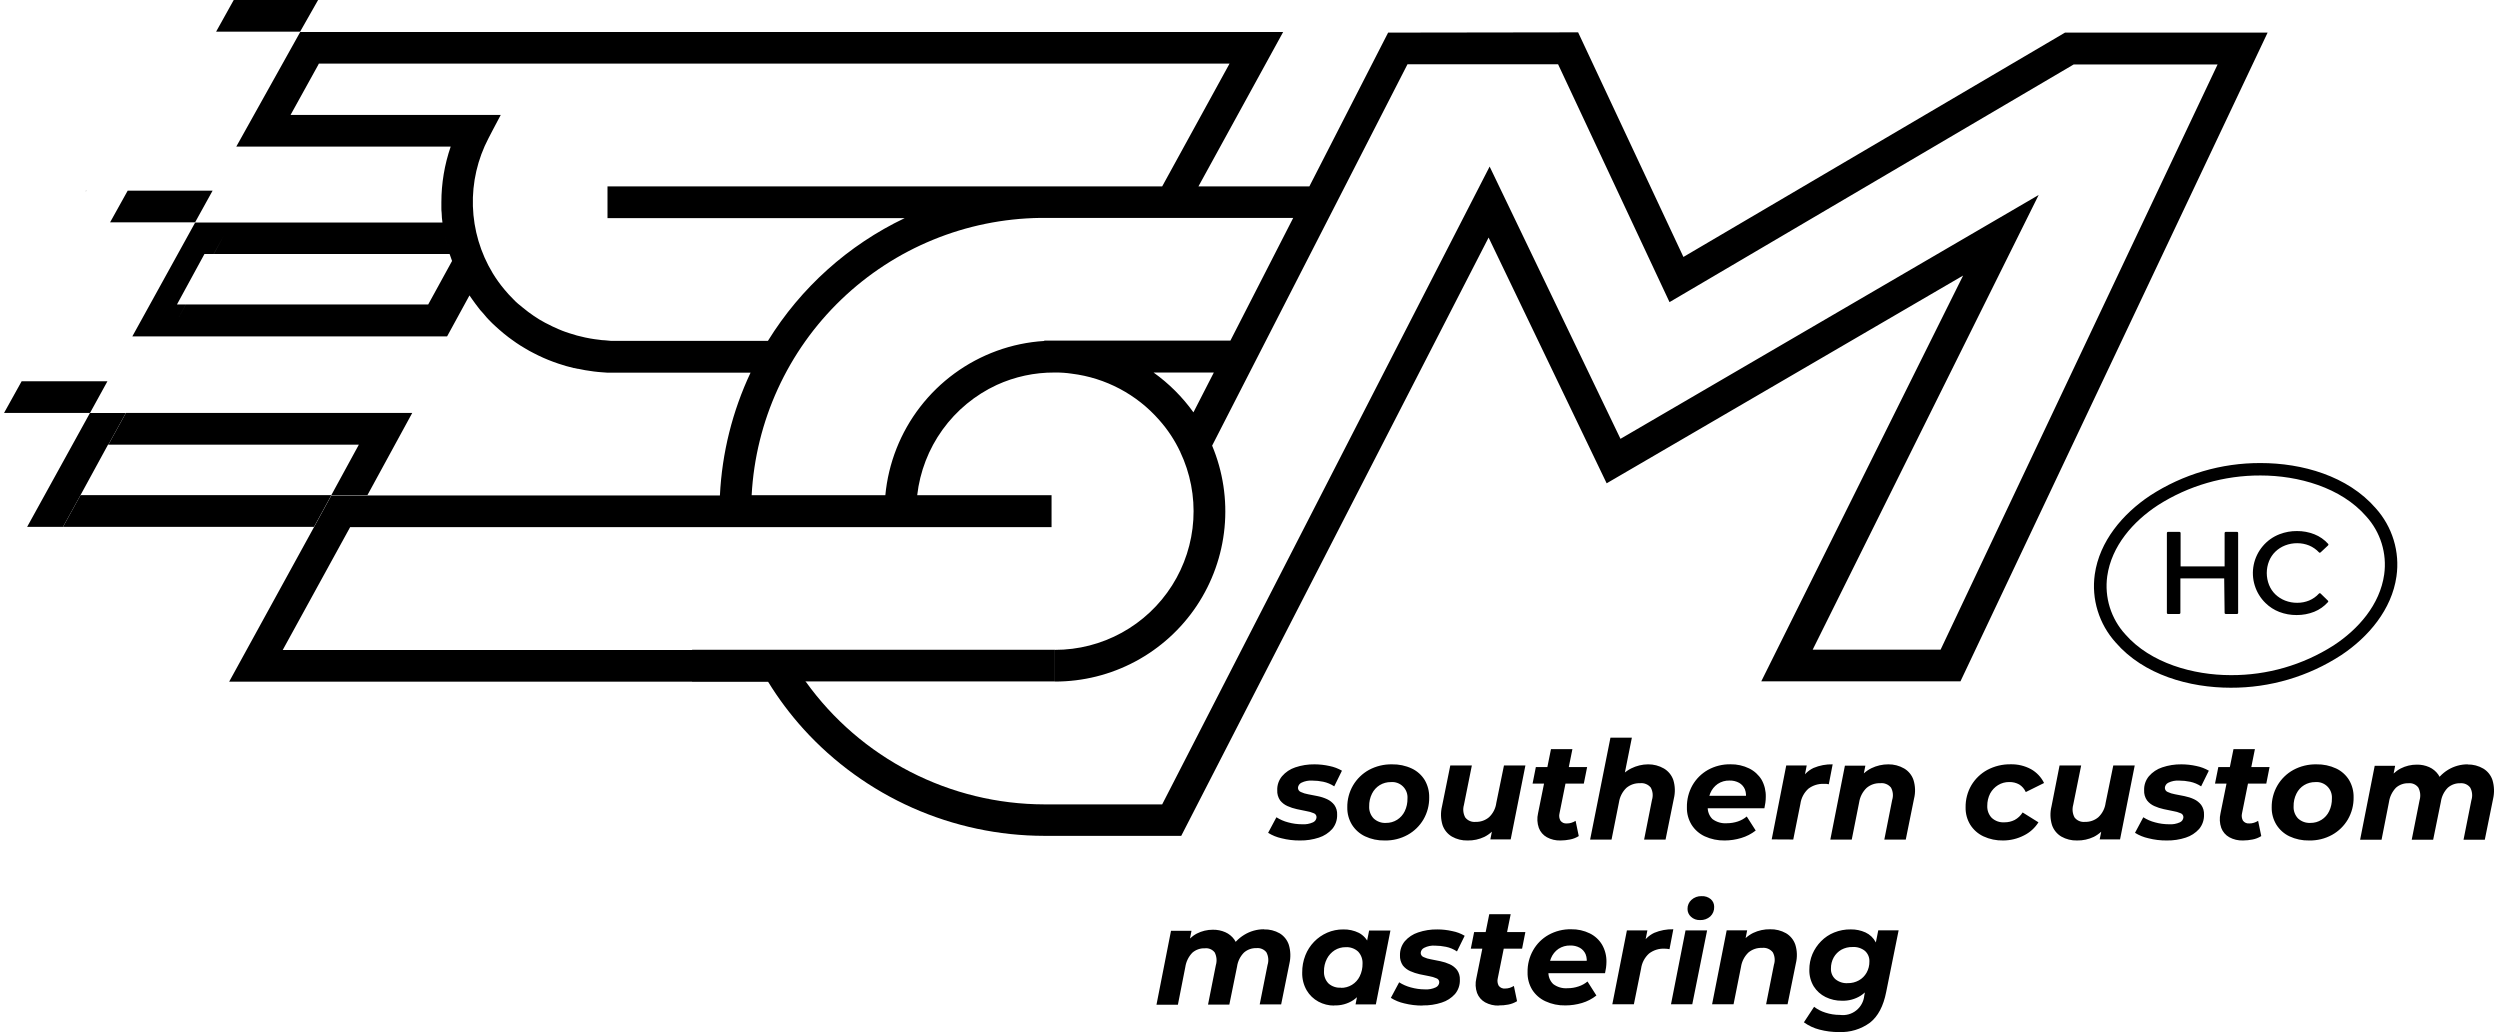 <?xml version="1.0" encoding="UTF-8"?> <svg xmlns="http://www.w3.org/2000/svg" width="109" height="45" viewBox="0 0 109 45" fill="none"><path d="M45.994 28.33H30.175V29.71H45.994V28.33Z" fill="black"></path><path d="M90.034 1.422L73.397 11.203L68.806 1.41L60.522 1.422L57.088 8.127H52.252L55.946 1.394H13.092L13.05 1.466L10.302 6.392H19.65C19.381 7.174 19.244 7.995 19.244 8.821C19.244 8.893 19.244 8.969 19.244 9.043C19.244 9.118 19.244 9.208 19.256 9.287C19.256 9.427 19.273 9.566 19.291 9.703H8.509L5.769 14.668H19.489L19.5 14.655L20.469 12.88C20.511 12.942 20.552 12.999 20.595 13.061C20.639 13.122 20.68 13.184 20.726 13.242C20.771 13.3 20.818 13.359 20.863 13.422C20.908 13.486 20.966 13.554 21.026 13.616C21.085 13.677 21.109 13.715 21.152 13.762C21.202 13.825 21.256 13.886 21.313 13.943L21.459 14.091C21.511 14.145 21.566 14.196 21.624 14.245C21.669 14.288 21.716 14.33 21.765 14.371C21.814 14.413 21.895 14.483 21.96 14.537C22.025 14.592 22.099 14.649 22.168 14.702L22.316 14.81C22.374 14.854 22.43 14.892 22.486 14.931C22.489 14.936 22.493 14.939 22.498 14.94L22.688 15.065C22.751 15.105 22.815 15.145 22.88 15.181C22.945 15.217 23.01 15.258 23.075 15.295L23.097 15.307L23.277 15.401C23.55 15.544 23.832 15.669 24.121 15.775C24.195 15.802 24.268 15.83 24.342 15.853C24.566 15.929 24.792 15.994 25.021 16.048H25.045C25.093 16.061 25.142 16.072 25.193 16.081H25.213C25.253 16.09 25.291 16.099 25.33 16.104C25.37 16.11 25.451 16.13 25.511 16.14C25.636 16.162 25.76 16.178 25.887 16.196C26.013 16.215 26.14 16.222 26.268 16.233L26.462 16.247H26.489H32.725C31.933 17.927 31.479 19.747 31.388 21.602H14.447L13.69 22.983H45.848V21.591H39.99C40.108 20.56 40.488 19.576 41.095 18.734C41.702 17.893 42.515 17.221 43.457 16.784C44.246 16.423 45.105 16.238 45.974 16.242H46.003C46.245 16.24 46.487 16.256 46.726 16.292C48.204 16.474 49.563 17.194 50.543 18.314C50.914 18.731 51.222 19.199 51.459 19.704L51.781 19.552L51.459 19.706C51.895 20.627 52.092 21.644 52.029 22.662C51.967 23.679 51.648 24.665 51.102 25.526C50.556 26.387 49.802 27.096 48.908 27.587C48.015 28.078 47.012 28.335 45.992 28.334V29.716C47.216 29.718 48.421 29.417 49.5 28.84C50.579 28.263 51.499 27.429 52.178 26.411C52.856 25.392 53.273 24.222 53.39 23.004C53.507 21.786 53.321 20.558 52.849 19.43L61.366 2.803H67.933L72.791 13.173L90.41 2.812H96.686L84.61 28.325H79.033L88.886 8.501L70.653 19.133L64.948 7.262L50.671 35.071H45.529C43.496 35.067 41.493 34.579 39.685 33.649C37.877 32.719 36.316 31.372 35.131 29.72C34.891 29.386 34.668 29.041 34.464 28.684L33.864 29.029V28.339H12.327L15.266 22.983H13.69L9.992 29.72H33.486C33.936 30.454 34.454 31.145 35.031 31.784C36.359 33.248 37.979 34.42 39.786 35.222C41.594 36.024 43.549 36.44 45.526 36.443H51.502L64.903 10.357L70.05 21.072L85.592 12.014L76.791 29.707H85.476L98.868 1.422H90.034ZM19.45 10.533C19.466 10.6 19.482 10.67 19.502 10.737C19.484 10.67 19.466 10.601 19.45 10.534C19.426 10.431 19.401 10.328 19.381 10.224C19.403 10.328 19.424 10.431 19.45 10.533ZM18.669 13.276H8.104L7.791 13.84L8.102 13.276H7.715L8.915 11.073H9.318L9.772 10.252L9.32 11.075H19.603C19.638 11.176 19.672 11.279 19.71 11.378L18.669 13.276ZM26.377 14.837C26.29 14.837 26.196 14.825 26.115 14.812C25.986 14.799 25.862 14.78 25.735 14.758L25.509 14.714L25.406 14.689C25.325 14.673 25.242 14.653 25.159 14.63C25.048 14.599 24.938 14.566 24.83 14.53L24.649 14.469L24.526 14.424L24.345 14.349C24.259 14.312 24.174 14.275 24.09 14.234C24.044 14.212 23.995 14.189 23.95 14.163C23.904 14.138 23.832 14.104 23.769 14.073C23.588 13.979 23.429 13.878 23.268 13.769C23.107 13.661 22.952 13.543 22.802 13.419C22.728 13.357 22.654 13.294 22.581 13.238C22.509 13.182 22.441 13.106 22.374 13.039C22.237 12.904 22.107 12.762 21.985 12.613C21.8 12.392 21.633 12.158 21.483 11.912C20.948 11.028 20.65 10.022 20.618 8.99C20.586 7.957 20.822 6.934 21.302 6.02L21.472 5.693L21.833 5.01H12.669L13.862 2.852L13.903 2.772H53.609L50.671 8.127H26.487V9.51H39.445C36.984 10.684 34.913 12.543 33.481 14.863H26.653C26.559 14.85 26.467 14.846 26.377 14.837ZM38.601 21.591H32.772C32.945 18.355 34.341 15.305 36.679 13.06C39.016 10.815 42.119 9.543 45.36 9.501H56.384L53.646 14.85H45.529V14.866C44.821 14.909 44.123 15.055 43.457 15.298C42.135 15.781 40.978 16.628 40.118 17.742C39.259 18.856 38.733 20.19 38.601 21.591ZM50.295 16.242H52.923L52.034 17.978C51.553 17.308 50.966 16.721 50.295 16.242Z" fill="black"></path><path d="M4.685 16.622H0.944L0.176 18.005H3.924L4.685 16.622Z" fill="black"></path><path d="M3.745 8.312V8.35L3.763 8.312H3.745Z" fill="black"></path><path d="M14.447 21.589H16.02L17.973 18.005H5.489L4.726 19.387H15.646L14.445 21.589H3.51L2.747 22.971H13.69L14.447 21.589Z" fill="black"></path><path d="M9.27 8.312H5.568L4.799 9.695H8.505L9.27 8.312Z" fill="black"></path><path d="M4.71 19.387H4.725L5.487 18.006H3.922L1.184 22.97H2.747L3.51 21.588L4.71 19.387Z" fill="black"></path><path d="M13.869 0H10.191L9.422 1.381H13.085L13.869 0Z" fill="black"></path><path d="M80.185 44.998C79.895 45.001 79.606 44.964 79.326 44.89C79.083 44.828 78.854 44.72 78.65 44.573L79.095 43.896C79.242 44.009 79.409 44.096 79.586 44.15C79.791 44.217 80.005 44.251 80.221 44.25C80.346 44.267 80.474 44.259 80.596 44.226C80.718 44.193 80.832 44.135 80.931 44.056C81.03 43.978 81.112 43.88 81.172 43.769C81.233 43.658 81.27 43.535 81.282 43.41L81.395 42.829L81.611 42.074L81.755 41.254L81.892 40.563H82.78L82.238 43.249C82.117 43.867 81.882 44.313 81.531 44.588C81.139 44.875 80.661 45.019 80.175 44.998M80.308 43.632C80.061 43.635 79.817 43.579 79.595 43.471C79.384 43.367 79.205 43.206 79.079 43.007C78.948 42.788 78.881 42.538 78.887 42.284C78.885 42.048 78.931 41.814 79.022 41.597C79.112 41.388 79.24 41.198 79.4 41.037C79.561 40.872 79.755 40.743 79.969 40.657C80.199 40.564 80.445 40.518 80.692 40.522C80.913 40.518 81.132 40.563 81.334 40.654C81.525 40.742 81.682 40.891 81.78 41.078C81.894 41.325 81.934 41.6 81.896 41.87C81.881 42.192 81.802 42.508 81.663 42.799C81.542 43.05 81.354 43.263 81.121 43.415C80.88 43.565 80.6 43.64 80.317 43.632H80.308ZM80.559 42.865C80.73 42.869 80.899 42.827 81.048 42.744C81.189 42.666 81.304 42.55 81.383 42.41C81.467 42.26 81.509 42.09 81.506 41.919C81.509 41.833 81.494 41.747 81.46 41.667C81.427 41.588 81.376 41.517 81.312 41.459C81.159 41.337 80.966 41.277 80.77 41.29C80.599 41.285 80.43 41.327 80.28 41.409C80.143 41.489 80.03 41.603 79.951 41.741C79.868 41.89 79.826 42.059 79.829 42.229C79.825 42.316 79.84 42.403 79.874 42.484C79.907 42.564 79.959 42.636 80.024 42.694C80.178 42.819 80.375 42.881 80.573 42.865H80.559ZM77.174 40.516C77.417 40.509 77.657 40.569 77.87 40.688C78.06 40.8 78.204 40.977 78.276 41.187C78.358 41.451 78.366 41.733 78.3 42.002L77.938 43.787H77.002L77.344 42.061C77.373 41.972 77.383 41.878 77.374 41.785C77.366 41.692 77.338 41.601 77.293 41.519C77.237 41.45 77.165 41.396 77.083 41.362C77.001 41.329 76.911 41.317 76.823 41.328C76.607 41.319 76.396 41.391 76.23 41.53C76.056 41.699 75.942 41.92 75.907 42.161L75.583 43.787H74.647L75.283 40.563H76.176L75.996 41.467L75.858 41.197C76 40.975 76.2 40.795 76.436 40.677C76.669 40.566 76.925 40.511 77.183 40.516H77.174ZM72.855 43.787L73.489 40.565H74.43L73.783 43.787H72.855ZM74.12 40.115C74.048 40.118 73.976 40.107 73.908 40.082C73.84 40.057 73.778 40.019 73.726 39.97C73.678 39.927 73.64 39.875 73.614 39.816C73.588 39.757 73.575 39.693 73.576 39.629C73.574 39.555 73.589 39.481 73.618 39.413C73.647 39.345 73.691 39.285 73.746 39.235C73.805 39.18 73.876 39.137 73.953 39.109C74.029 39.081 74.11 39.069 74.192 39.072C74.337 39.064 74.48 39.111 74.591 39.204C74.639 39.246 74.676 39.298 74.702 39.356C74.727 39.414 74.739 39.477 74.738 39.54C74.741 39.617 74.728 39.694 74.699 39.766C74.67 39.838 74.626 39.903 74.57 39.956C74.448 40.065 74.29 40.122 74.127 40.115H74.12ZM70.297 43.787L70.933 40.565H71.826L71.645 41.481L71.561 41.223C71.682 40.982 71.881 40.788 72.124 40.672C72.388 40.562 72.672 40.509 72.957 40.516L72.79 41.385C72.719 41.37 72.647 41.362 72.574 41.362C72.332 41.35 72.094 41.425 71.9 41.572C71.708 41.744 71.584 41.98 71.55 42.237L71.237 43.787H70.297ZM68.248 43.836C67.949 43.843 67.652 43.781 67.38 43.655C67.144 43.547 66.944 43.372 66.804 43.153C66.665 42.924 66.595 42.66 66.602 42.392C66.595 42.056 66.678 41.724 66.844 41.431C67.003 41.151 67.234 40.92 67.514 40.762C67.816 40.594 68.156 40.509 68.501 40.516C68.784 40.51 69.064 40.572 69.318 40.697C69.539 40.806 69.725 40.978 69.851 41.19C69.981 41.418 70.047 41.678 70.041 41.94C70.04 42.024 70.034 42.108 70.023 42.191C70.01 42.275 69.996 42.356 69.979 42.432H67.321L67.422 41.89H69.549L69.161 42.058C69.199 41.907 69.189 41.749 69.133 41.604C69.082 41.486 68.994 41.388 68.882 41.324C68.755 41.254 68.61 41.22 68.465 41.224C68.282 41.219 68.101 41.27 67.948 41.371C67.803 41.471 67.691 41.612 67.624 41.776C67.547 41.962 67.509 42.162 67.512 42.363C67.505 42.463 67.52 42.563 67.556 42.657C67.592 42.751 67.648 42.836 67.72 42.905C67.901 43.041 68.126 43.105 68.351 43.086C68.512 43.087 68.672 43.06 68.825 43.008C68.967 42.962 69.1 42.889 69.215 42.793L69.603 43.404C69.416 43.552 69.202 43.663 68.973 43.731C68.74 43.8 68.498 43.836 68.255 43.836H68.248ZM64.127 41.362L64.272 40.639H66.506L66.363 41.362H64.127ZM65.344 43.843C65.137 43.849 64.933 43.8 64.751 43.702C64.59 43.612 64.466 43.467 64.4 43.294C64.328 43.089 64.317 42.867 64.368 42.656L64.932 39.858H65.866L65.302 42.656C65.275 42.765 65.29 42.88 65.344 42.979C65.376 43.022 65.419 43.056 65.469 43.077C65.518 43.099 65.572 43.106 65.626 43.1C65.693 43.1 65.76 43.09 65.825 43.07C65.888 43.049 65.948 43.021 66.005 42.987L66.144 43.652C66.026 43.724 65.895 43.774 65.759 43.8C65.624 43.826 65.487 43.838 65.349 43.836L65.344 43.843ZM62.019 43.843C61.751 43.844 61.485 43.812 61.225 43.747C61.018 43.701 60.821 43.62 60.641 43.507L61.003 42.829C61.161 42.929 61.333 43.004 61.514 43.052C61.712 43.107 61.917 43.136 62.123 43.137C62.288 43.148 62.453 43.118 62.602 43.048C62.646 43.028 62.682 42.997 62.709 42.957C62.736 42.918 62.751 42.871 62.752 42.824C62.752 42.786 62.74 42.75 62.718 42.719C62.696 42.689 62.665 42.666 62.629 42.654C62.527 42.61 62.419 42.578 62.309 42.56C62.178 42.537 62.04 42.51 61.896 42.477C61.755 42.445 61.617 42.4 61.485 42.341C61.36 42.286 61.249 42.201 61.164 42.094C61.075 41.963 61.031 41.807 61.039 41.649C61.034 41.427 61.108 41.21 61.249 41.038C61.403 40.861 61.603 40.728 61.827 40.655C62.098 40.563 62.383 40.518 62.669 40.523C62.887 40.523 63.105 40.547 63.318 40.596C63.509 40.632 63.692 40.701 63.86 40.8L63.524 41.483C63.379 41.385 63.216 41.316 63.045 41.281C62.887 41.248 62.727 41.232 62.566 41.23C62.404 41.218 62.242 41.251 62.096 41.324C62.053 41.344 62.015 41.375 61.988 41.414C61.961 41.454 61.945 41.5 61.943 41.548C61.943 41.587 61.955 41.626 61.978 41.658C62 41.69 62.032 41.715 62.069 41.729C62.17 41.776 62.277 41.809 62.387 41.826L62.799 41.908C62.942 41.937 63.081 41.982 63.213 42.043C63.336 42.099 63.444 42.184 63.528 42.291C63.615 42.416 63.658 42.567 63.65 42.719C63.658 42.946 63.583 43.167 63.437 43.341C63.282 43.513 63.084 43.641 62.862 43.711C62.592 43.8 62.309 43.842 62.024 43.836L62.019 43.843ZM58.167 43.843C57.929 43.844 57.694 43.785 57.484 43.672C57.271 43.557 57.093 43.387 56.971 43.178C56.836 42.943 56.769 42.675 56.776 42.405C56.773 42.146 56.82 41.89 56.915 41.649C57.001 41.43 57.13 41.231 57.293 41.062C57.456 40.893 57.652 40.758 57.867 40.664C58.086 40.569 58.323 40.522 58.561 40.523C58.799 40.517 59.035 40.568 59.248 40.673C59.44 40.775 59.591 40.939 59.676 41.138C59.779 41.395 59.816 41.674 59.785 41.949C59.769 42.295 59.687 42.635 59.544 42.95C59.426 43.214 59.239 43.442 59.002 43.608C58.756 43.767 58.466 43.847 58.173 43.836L58.167 43.843ZM58.46 43.07C58.631 43.074 58.8 43.028 58.946 42.939C59.092 42.85 59.209 42.721 59.284 42.567C59.369 42.394 59.411 42.202 59.407 42.009C59.414 41.817 59.346 41.631 59.215 41.49C59.143 41.423 59.057 41.372 58.964 41.339C58.871 41.305 58.772 41.291 58.673 41.297C58.503 41.295 58.336 41.341 58.191 41.431C58.048 41.523 57.931 41.651 57.853 41.803C57.765 41.974 57.721 42.164 57.726 42.356C57.721 42.452 57.736 42.547 57.77 42.637C57.803 42.727 57.855 42.809 57.922 42.878C57.995 42.944 58.081 42.994 58.175 43.025C58.268 43.057 58.367 43.07 58.465 43.062L58.46 43.07ZM59.102 43.793L59.226 43.151L59.436 42.193L59.562 41.235L59.694 40.57H60.623L59.987 43.793H59.102ZM55.104 40.522C55.346 40.514 55.585 40.573 55.794 40.693C55.982 40.807 56.123 40.984 56.192 41.192C56.272 41.457 56.281 41.738 56.219 42.007L55.858 43.793H54.923L55.265 42.074C55.294 41.983 55.304 41.887 55.295 41.791C55.287 41.696 55.259 41.604 55.214 41.519C55.163 41.455 55.096 41.404 55.02 41.373C54.944 41.341 54.861 41.329 54.779 41.338C54.58 41.332 54.386 41.401 54.237 41.532C54.072 41.699 53.967 41.914 53.935 42.146L53.599 43.8H52.67L53.011 42.081C53.066 41.897 53.048 41.698 52.961 41.526C52.91 41.461 52.844 41.41 52.768 41.379C52.692 41.347 52.609 41.336 52.527 41.346C52.328 41.339 52.135 41.408 51.985 41.539C51.82 41.711 51.713 41.93 51.679 42.166L51.356 43.807H50.422L51.056 40.583H51.949L51.788 41.405L51.638 41.224C51.768 41.005 51.955 40.825 52.18 40.704C52.397 40.593 52.637 40.535 52.881 40.536C53.068 40.533 53.253 40.57 53.423 40.644C53.581 40.714 53.716 40.824 53.816 40.964C53.924 41.118 53.987 41.3 53.996 41.488L53.635 41.405C53.778 41.139 53.99 40.915 54.249 40.758C54.508 40.599 54.806 40.515 55.109 40.516L55.104 40.522ZM107.586 33.331C107.827 33.326 108.066 33.389 108.274 33.511C108.462 33.626 108.603 33.803 108.672 34.012C108.751 34.277 108.761 34.558 108.699 34.827L108.337 36.612H107.41L107.752 34.892C107.781 34.801 107.792 34.705 107.783 34.61C107.775 34.515 107.747 34.423 107.701 34.339C107.651 34.273 107.585 34.221 107.509 34.188C107.433 34.155 107.35 34.142 107.267 34.149C107.068 34.143 106.875 34.213 106.725 34.344C106.56 34.511 106.454 34.727 106.422 34.959L106.086 36.612H105.151L105.493 34.892C105.547 34.708 105.529 34.51 105.44 34.339C105.391 34.272 105.325 34.22 105.249 34.186C105.173 34.153 105.089 34.14 105.007 34.149C104.808 34.143 104.614 34.213 104.464 34.344C104.3 34.516 104.193 34.734 104.159 34.97L103.836 36.612H102.901L103.537 33.389H104.428L104.267 34.209L104.117 34.028C104.25 33.807 104.441 33.626 104.669 33.506C104.886 33.395 105.126 33.338 105.37 33.338C105.556 33.334 105.741 33.371 105.912 33.446C106.07 33.516 106.206 33.627 106.306 33.768C106.414 33.923 106.476 34.104 106.487 34.292L106.125 34.207C106.269 33.941 106.481 33.718 106.74 33.56C106.997 33.406 107.291 33.324 107.591 33.325L107.586 33.331ZM100.677 36.645C100.381 36.651 100.088 36.59 99.82 36.464C99.586 36.353 99.389 36.177 99.251 35.958C99.113 35.732 99.042 35.471 99.046 35.206C99.041 34.868 99.127 34.534 99.298 34.242C99.464 33.96 99.703 33.727 99.99 33.569C100.298 33.403 100.643 33.319 100.993 33.325C101.291 33.319 101.586 33.38 101.857 33.506C102.089 33.615 102.284 33.79 102.419 34.008C102.554 34.237 102.623 34.498 102.617 34.764C102.623 35.102 102.536 35.436 102.366 35.729C102.201 36.01 101.964 36.241 101.68 36.399C101.373 36.568 101.027 36.653 100.677 36.645ZM100.731 35.879C100.903 35.882 101.073 35.835 101.219 35.743C101.363 35.652 101.478 35.523 101.551 35.369C101.634 35.196 101.675 35.005 101.671 34.813C101.677 34.716 101.663 34.62 101.629 34.529C101.595 34.439 101.542 34.357 101.473 34.289C101.405 34.221 101.322 34.169 101.231 34.136C101.141 34.103 101.044 34.091 100.948 34.099C100.777 34.097 100.608 34.142 100.461 34.231C100.316 34.32 100.199 34.449 100.124 34.603C100.038 34.776 99.996 34.967 100.001 35.16C99.996 35.255 100.011 35.351 100.044 35.441C100.077 35.531 100.128 35.614 100.194 35.684C100.266 35.75 100.35 35.802 100.443 35.836C100.535 35.869 100.633 35.884 100.731 35.879ZM96.574 34.166L96.719 33.443H98.953L98.81 34.166H96.574ZM97.79 36.645C97.584 36.651 97.379 36.603 97.198 36.504C97.036 36.414 96.912 36.27 96.847 36.097C96.775 35.892 96.764 35.671 96.814 35.459L97.38 32.662H98.314L97.752 35.459C97.725 35.569 97.739 35.684 97.794 35.783C97.827 35.825 97.87 35.859 97.919 35.88C97.969 35.9 98.023 35.908 98.076 35.902C98.143 35.903 98.209 35.893 98.273 35.872C98.337 35.852 98.397 35.824 98.454 35.788L98.591 36.453C98.474 36.527 98.344 36.578 98.208 36.603C98.072 36.63 97.933 36.644 97.794 36.645H97.79ZM94.465 36.645C94.198 36.647 93.931 36.615 93.672 36.549C93.464 36.504 93.266 36.423 93.086 36.311L93.448 35.633C93.606 35.733 93.778 35.809 93.959 35.855C94.157 35.91 94.362 35.938 94.568 35.938C94.733 35.95 94.897 35.92 95.047 35.852C95.09 35.832 95.127 35.8 95.154 35.761C95.18 35.721 95.195 35.675 95.197 35.628C95.197 35.59 95.185 35.553 95.163 35.522C95.141 35.491 95.11 35.468 95.074 35.456C94.971 35.412 94.863 35.381 94.752 35.364C94.621 35.339 94.483 35.311 94.341 35.279C94.199 35.249 94.062 35.204 93.93 35.145C93.804 35.09 93.693 35.004 93.609 34.896C93.519 34.766 93.475 34.61 93.484 34.453C93.476 34.23 93.551 34.013 93.694 33.842C93.848 33.664 94.048 33.531 94.272 33.457C94.542 33.366 94.827 33.321 95.112 33.325C95.331 33.326 95.549 33.35 95.763 33.398C95.953 33.436 96.136 33.505 96.305 33.602L95.969 34.285C95.823 34.188 95.661 34.12 95.49 34.084C95.332 34.051 95.172 34.034 95.011 34.034C94.848 34.023 94.686 34.055 94.539 34.126C94.496 34.146 94.459 34.178 94.433 34.217C94.406 34.257 94.39 34.302 94.388 34.35C94.388 34.389 94.399 34.427 94.422 34.46C94.444 34.492 94.475 34.517 94.512 34.531C94.613 34.578 94.72 34.612 94.83 34.63L95.244 34.711C95.387 34.739 95.526 34.784 95.658 34.845C95.781 34.902 95.889 34.988 95.972 35.094C96.06 35.22 96.103 35.37 96.095 35.523C96.102 35.748 96.026 35.969 95.882 36.143C95.725 36.318 95.524 36.449 95.3 36.52C95.032 36.608 94.751 36.65 94.469 36.645H94.465ZM90.558 36.645C90.319 36.651 90.083 36.593 89.875 36.475C89.684 36.362 89.54 36.184 89.468 35.975C89.386 35.71 89.378 35.428 89.445 35.16L89.797 33.374H90.739L90.39 35.1C90.34 35.282 90.362 35.476 90.451 35.642C90.504 35.71 90.574 35.764 90.654 35.797C90.734 35.831 90.821 35.843 90.907 35.834C91.12 35.84 91.328 35.767 91.49 35.629C91.664 35.464 91.775 35.244 91.805 35.006L92.139 33.374H93.074L92.434 36.598H91.546L91.727 35.694L91.861 35.964C91.721 36.187 91.523 36.369 91.288 36.488C91.061 36.596 90.813 36.649 90.562 36.645H90.558ZM87.336 36.645C87.039 36.651 86.745 36.59 86.475 36.464C86.24 36.353 86.042 36.178 85.903 35.958C85.765 35.732 85.695 35.471 85.7 35.206C85.694 34.867 85.78 34.532 85.951 34.238C86.119 33.957 86.358 33.726 86.645 33.569C86.959 33.402 87.309 33.317 87.665 33.323C87.975 33.316 88.281 33.389 88.554 33.537C88.799 33.675 88.997 33.885 89.121 34.139L88.324 34.534C88.264 34.397 88.164 34.281 88.037 34.202C87.905 34.13 87.756 34.093 87.605 34.097C87.431 34.094 87.261 34.141 87.113 34.232C86.97 34.321 86.853 34.446 86.772 34.594C86.686 34.762 86.643 34.948 86.645 35.136C86.641 35.232 86.656 35.328 86.689 35.418C86.723 35.508 86.774 35.591 86.841 35.66C86.915 35.728 87.003 35.78 87.098 35.814C87.194 35.847 87.295 35.86 87.395 35.853C87.549 35.855 87.701 35.819 87.838 35.751C87.981 35.673 88.101 35.561 88.187 35.423L88.876 35.853C88.722 36.099 88.503 36.297 88.243 36.425C87.963 36.569 87.654 36.644 87.339 36.645H87.336ZM82.326 33.325C82.57 33.321 82.811 33.384 83.022 33.506C83.213 33.619 83.357 33.796 83.428 34.007C83.51 34.271 83.519 34.553 83.452 34.822L83.091 36.607H82.156L82.498 34.881C82.526 34.792 82.537 34.698 82.528 34.605C82.519 34.512 82.492 34.421 82.447 34.339C82.391 34.27 82.319 34.216 82.237 34.183C82.155 34.149 82.066 34.137 81.977 34.148C81.761 34.139 81.55 34.212 81.385 34.352C81.21 34.52 81.096 34.741 81.059 34.981L80.736 36.607H79.802L80.438 33.383H81.33L81.15 34.287L81.012 34.017C81.154 33.794 81.354 33.613 81.591 33.495C81.821 33.383 82.074 33.325 82.33 33.325H82.326ZM77.246 36.598L77.88 33.374H78.773L78.592 34.29L78.509 34.034C78.629 33.792 78.827 33.598 79.071 33.482C79.335 33.371 79.619 33.318 79.904 33.325L79.736 34.194L79.626 34.176C79.591 34.175 79.556 34.175 79.521 34.176C79.279 34.166 79.041 34.24 78.847 34.386C78.655 34.559 78.531 34.795 78.497 35.051L78.186 36.603L77.246 36.598ZM75.197 36.645C74.897 36.651 74.6 36.589 74.327 36.464C74.092 36.355 73.892 36.18 73.753 35.96C73.613 35.731 73.542 35.467 73.549 35.199C73.543 34.863 73.626 34.531 73.791 34.238C73.951 33.959 74.183 33.728 74.463 33.569C74.764 33.402 75.104 33.317 75.448 33.323C75.731 33.318 76.011 33.38 76.265 33.504C76.489 33.614 76.677 33.786 76.807 33.999C76.934 34.228 76.996 34.486 76.988 34.748C76.988 34.832 76.982 34.917 76.97 35.001C76.957 35.084 76.944 35.163 76.928 35.239H74.264L74.367 34.697H76.494L76.104 34.865C76.142 34.715 76.133 34.557 76.077 34.413C76.026 34.294 75.938 34.195 75.826 34.131C75.698 34.062 75.555 34.028 75.41 34.032C75.226 34.026 75.044 34.078 74.891 34.18C74.747 34.281 74.635 34.421 74.568 34.583C74.491 34.769 74.454 34.969 74.457 35.17C74.451 35.27 74.466 35.37 74.502 35.464C74.537 35.557 74.592 35.642 74.664 35.712C74.846 35.847 75.07 35.911 75.296 35.893C75.457 35.893 75.617 35.867 75.77 35.816C75.912 35.769 76.044 35.695 76.158 35.599L76.549 36.211C76.36 36.359 76.145 36.469 75.916 36.537C75.684 36.608 75.443 36.644 75.2 36.645H75.197ZM71.853 33.325C72.096 33.322 72.335 33.384 72.546 33.506C72.737 33.619 72.883 33.796 72.956 34.007C73.037 34.271 73.045 34.553 72.979 34.822L72.618 36.607H71.683L72.025 34.881C72.053 34.792 72.063 34.698 72.055 34.605C72.046 34.512 72.019 34.422 71.974 34.339C71.918 34.27 71.846 34.216 71.763 34.183C71.681 34.149 71.591 34.137 71.503 34.148C71.287 34.14 71.076 34.213 70.91 34.352C70.736 34.52 70.623 34.741 70.587 34.981L70.263 36.607H69.329L70.216 32.161H71.15L70.724 34.288L70.543 34.025C70.684 33.801 70.885 33.62 71.121 33.502C71.35 33.388 71.602 33.327 71.857 33.325H71.853ZM66.82 34.166L66.963 33.443H69.199L69.054 34.166H66.82ZM68.037 36.645C67.83 36.651 67.625 36.603 67.444 36.504C67.282 36.414 67.158 36.27 67.093 36.097C67.021 35.892 67.009 35.671 67.059 35.459L67.623 32.662H68.557L67.995 35.459C67.966 35.569 67.981 35.685 68.037 35.783C68.069 35.825 68.112 35.859 68.162 35.88C68.211 35.901 68.265 35.908 68.318 35.902C68.385 35.903 68.452 35.893 68.515 35.872C68.579 35.852 68.64 35.824 68.696 35.788L68.834 36.453C68.716 36.527 68.586 36.578 68.45 36.603C68.315 36.63 68.178 36.644 68.04 36.645H68.037ZM63.987 36.645C63.748 36.652 63.511 36.593 63.303 36.475C63.112 36.362 62.968 36.185 62.895 35.975C62.814 35.71 62.806 35.428 62.871 35.16L63.233 33.374H64.173L63.826 35.1C63.774 35.282 63.795 35.476 63.885 35.642C63.938 35.71 64.008 35.764 64.088 35.797C64.168 35.831 64.255 35.843 64.341 35.834C64.554 35.84 64.762 35.767 64.924 35.629C65.098 35.464 65.209 35.244 65.239 35.006L65.573 33.374H66.508L65.866 36.598H64.979L65.159 35.694L65.291 35.964C65.153 36.188 64.954 36.37 64.719 36.488C64.491 36.596 64.242 36.65 63.99 36.645H63.987ZM60.372 36.645C60.077 36.651 59.783 36.59 59.516 36.464C59.282 36.353 59.084 36.177 58.946 35.958C58.808 35.732 58.737 35.471 58.742 35.206C58.736 34.868 58.823 34.534 58.993 34.242C59.16 33.96 59.399 33.727 59.685 33.569C59.993 33.403 60.339 33.319 60.688 33.325C60.986 33.319 61.282 33.38 61.552 33.506C61.785 33.615 61.981 33.79 62.116 34.008C62.25 34.237 62.318 34.499 62.313 34.764C62.319 35.102 62.232 35.436 62.062 35.729C61.897 36.01 61.66 36.241 61.375 36.399C61.072 36.566 60.73 36.651 60.383 36.645H60.372ZM60.426 35.879C60.599 35.882 60.768 35.835 60.914 35.743C61.058 35.652 61.173 35.523 61.247 35.369C61.33 35.196 61.37 35.005 61.366 34.813C61.373 34.716 61.359 34.62 61.325 34.529C61.291 34.439 61.238 34.357 61.169 34.289C61.1 34.221 61.018 34.169 60.927 34.136C60.836 34.103 60.739 34.091 60.643 34.099C60.472 34.097 60.304 34.142 60.157 34.231C60.012 34.321 59.895 34.45 59.819 34.603C59.733 34.776 59.691 34.967 59.696 35.16C59.691 35.256 59.706 35.352 59.74 35.442C59.773 35.532 59.825 35.614 59.891 35.684C59.964 35.752 60.05 35.805 60.144 35.838C60.238 35.872 60.338 35.886 60.437 35.879H60.426ZM56.669 36.645C56.402 36.647 56.135 36.615 55.876 36.549C55.668 36.504 55.47 36.423 55.29 36.311L55.652 35.633C55.809 35.733 55.982 35.809 56.163 35.855C56.361 35.91 56.566 35.938 56.772 35.938C56.937 35.95 57.101 35.92 57.251 35.852C57.294 35.832 57.331 35.8 57.358 35.761C57.384 35.721 57.399 35.675 57.401 35.628C57.401 35.59 57.389 35.553 57.367 35.522C57.345 35.491 57.314 35.468 57.278 35.456C57.175 35.412 57.067 35.381 56.956 35.364C56.825 35.339 56.687 35.311 56.544 35.279C56.403 35.249 56.266 35.204 56.134 35.145C56.008 35.09 55.897 35.004 55.812 34.896C55.723 34.766 55.679 34.61 55.688 34.453C55.68 34.23 55.755 34.013 55.898 33.842C56.051 33.664 56.251 33.531 56.474 33.457C56.745 33.366 57.03 33.321 57.316 33.325C57.535 33.326 57.753 33.35 57.967 33.398C58.157 33.436 58.34 33.505 58.509 33.602L58.173 34.285C58.027 34.188 57.865 34.12 57.694 34.084C57.536 34.051 57.376 34.034 57.215 34.034C57.052 34.023 56.89 34.055 56.743 34.126C56.7 34.146 56.663 34.178 56.637 34.217C56.61 34.257 56.594 34.302 56.591 34.35C56.592 34.389 56.603 34.427 56.626 34.46C56.648 34.492 56.679 34.517 56.716 34.531C56.817 34.578 56.924 34.612 57.034 34.63L57.448 34.711C57.591 34.739 57.73 34.784 57.862 34.845C57.985 34.902 58.093 34.988 58.176 35.094C58.264 35.22 58.307 35.37 58.299 35.523C58.306 35.748 58.23 35.969 58.086 36.143C57.929 36.318 57.728 36.448 57.504 36.52C57.238 36.607 56.96 36.649 56.68 36.645H56.669Z" fill="black"></path><path fill-rule="evenodd" clip-rule="evenodd" d="M97.263 29.985C95.456 29.985 93.468 29.427 92.246 28.016C91.885 27.617 91.617 27.145 91.459 26.632C91.3 26.118 91.257 25.576 91.332 25.044C91.536 23.599 92.553 22.401 93.739 21.611C95.174 20.676 96.851 20.181 98.564 20.189C100.371 20.189 102.359 20.747 103.583 22.16C103.941 22.559 104.208 23.031 104.364 23.544C104.521 24.058 104.562 24.599 104.486 25.13C104.282 26.575 103.264 27.775 102.079 28.563C100.644 29.498 98.966 29.993 97.254 29.985M98.555 20.731C96.972 20.725 95.422 21.174 94.088 22.025C93.003 22.733 92.062 23.805 91.875 25.124C91.813 25.578 91.851 26.039 91.986 26.476C92.122 26.913 92.352 27.316 92.66 27.654C93.764 28.919 95.634 29.436 97.263 29.436C98.848 29.445 100.402 28.996 101.739 28.144C102.824 27.436 103.765 26.364 103.951 25.044C104.014 24.591 103.976 24.13 103.84 23.692C103.705 23.255 103.475 22.853 103.167 22.514C102.063 21.244 100.192 20.731 98.564 20.731H98.555ZM100.131 26.816C99.873 26.818 99.618 26.772 99.377 26.68C99.154 26.594 98.95 26.463 98.779 26.295C98.559 26.082 98.397 25.818 98.307 25.526C98.216 25.234 98.201 24.924 98.262 24.625C98.323 24.325 98.459 24.046 98.656 23.813C98.853 23.579 99.106 23.399 99.392 23.29C99.632 23.198 99.888 23.152 100.145 23.154C100.406 23.151 100.665 23.199 100.908 23.295C101.138 23.386 101.343 23.529 101.508 23.713C101.516 23.721 101.52 23.733 101.52 23.744C101.52 23.756 101.516 23.767 101.508 23.776L101.175 24.087C101.166 24.095 101.155 24.099 101.143 24.099C101.137 24.099 101.131 24.098 101.125 24.096C101.119 24.093 101.114 24.089 101.11 24.085C100.989 23.955 100.841 23.852 100.677 23.783C100.512 23.717 100.337 23.683 100.16 23.684C99.979 23.682 99.799 23.715 99.63 23.781C99.473 23.842 99.329 23.934 99.207 24.051C99.087 24.167 98.993 24.308 98.931 24.463C98.798 24.797 98.798 25.169 98.931 25.504C98.993 25.659 99.087 25.799 99.207 25.916C99.329 26.032 99.473 26.124 99.63 26.185C99.799 26.251 99.979 26.284 100.16 26.282C100.337 26.283 100.512 26.25 100.677 26.183C100.842 26.114 100.99 26.009 101.11 25.876C101.119 25.867 101.131 25.862 101.143 25.861C101.155 25.862 101.166 25.866 101.175 25.874L101.499 26.19C101.503 26.194 101.506 26.199 101.508 26.204C101.51 26.21 101.512 26.215 101.512 26.221C101.512 26.227 101.51 26.232 101.508 26.238C101.506 26.243 101.503 26.248 101.499 26.252C101.334 26.436 101.13 26.58 100.901 26.673C100.659 26.769 100.4 26.817 100.14 26.816H100.131ZM96.975 25.218H95.065V26.723C95.065 26.735 95.061 26.746 95.053 26.755C95.044 26.763 95.034 26.768 95.022 26.769H94.521C94.509 26.769 94.498 26.764 94.489 26.755C94.481 26.747 94.476 26.735 94.476 26.723V23.235C94.476 23.224 94.481 23.212 94.489 23.204C94.498 23.195 94.509 23.19 94.521 23.19H95.031C95.043 23.191 95.053 23.196 95.062 23.204C95.07 23.213 95.074 23.224 95.074 23.235V24.694H96.993V23.235C96.993 23.224 96.998 23.213 97.006 23.204C97.014 23.196 97.025 23.191 97.037 23.19H97.537C97.549 23.19 97.561 23.195 97.569 23.204C97.578 23.212 97.583 23.224 97.583 23.235V26.723C97.583 26.735 97.578 26.747 97.569 26.755C97.561 26.764 97.549 26.769 97.537 26.769H97.037C97.025 26.768 97.014 26.763 97.006 26.755C96.998 26.746 96.993 26.735 96.993 26.723L96.975 25.218Z" fill="black"></path></svg> 
